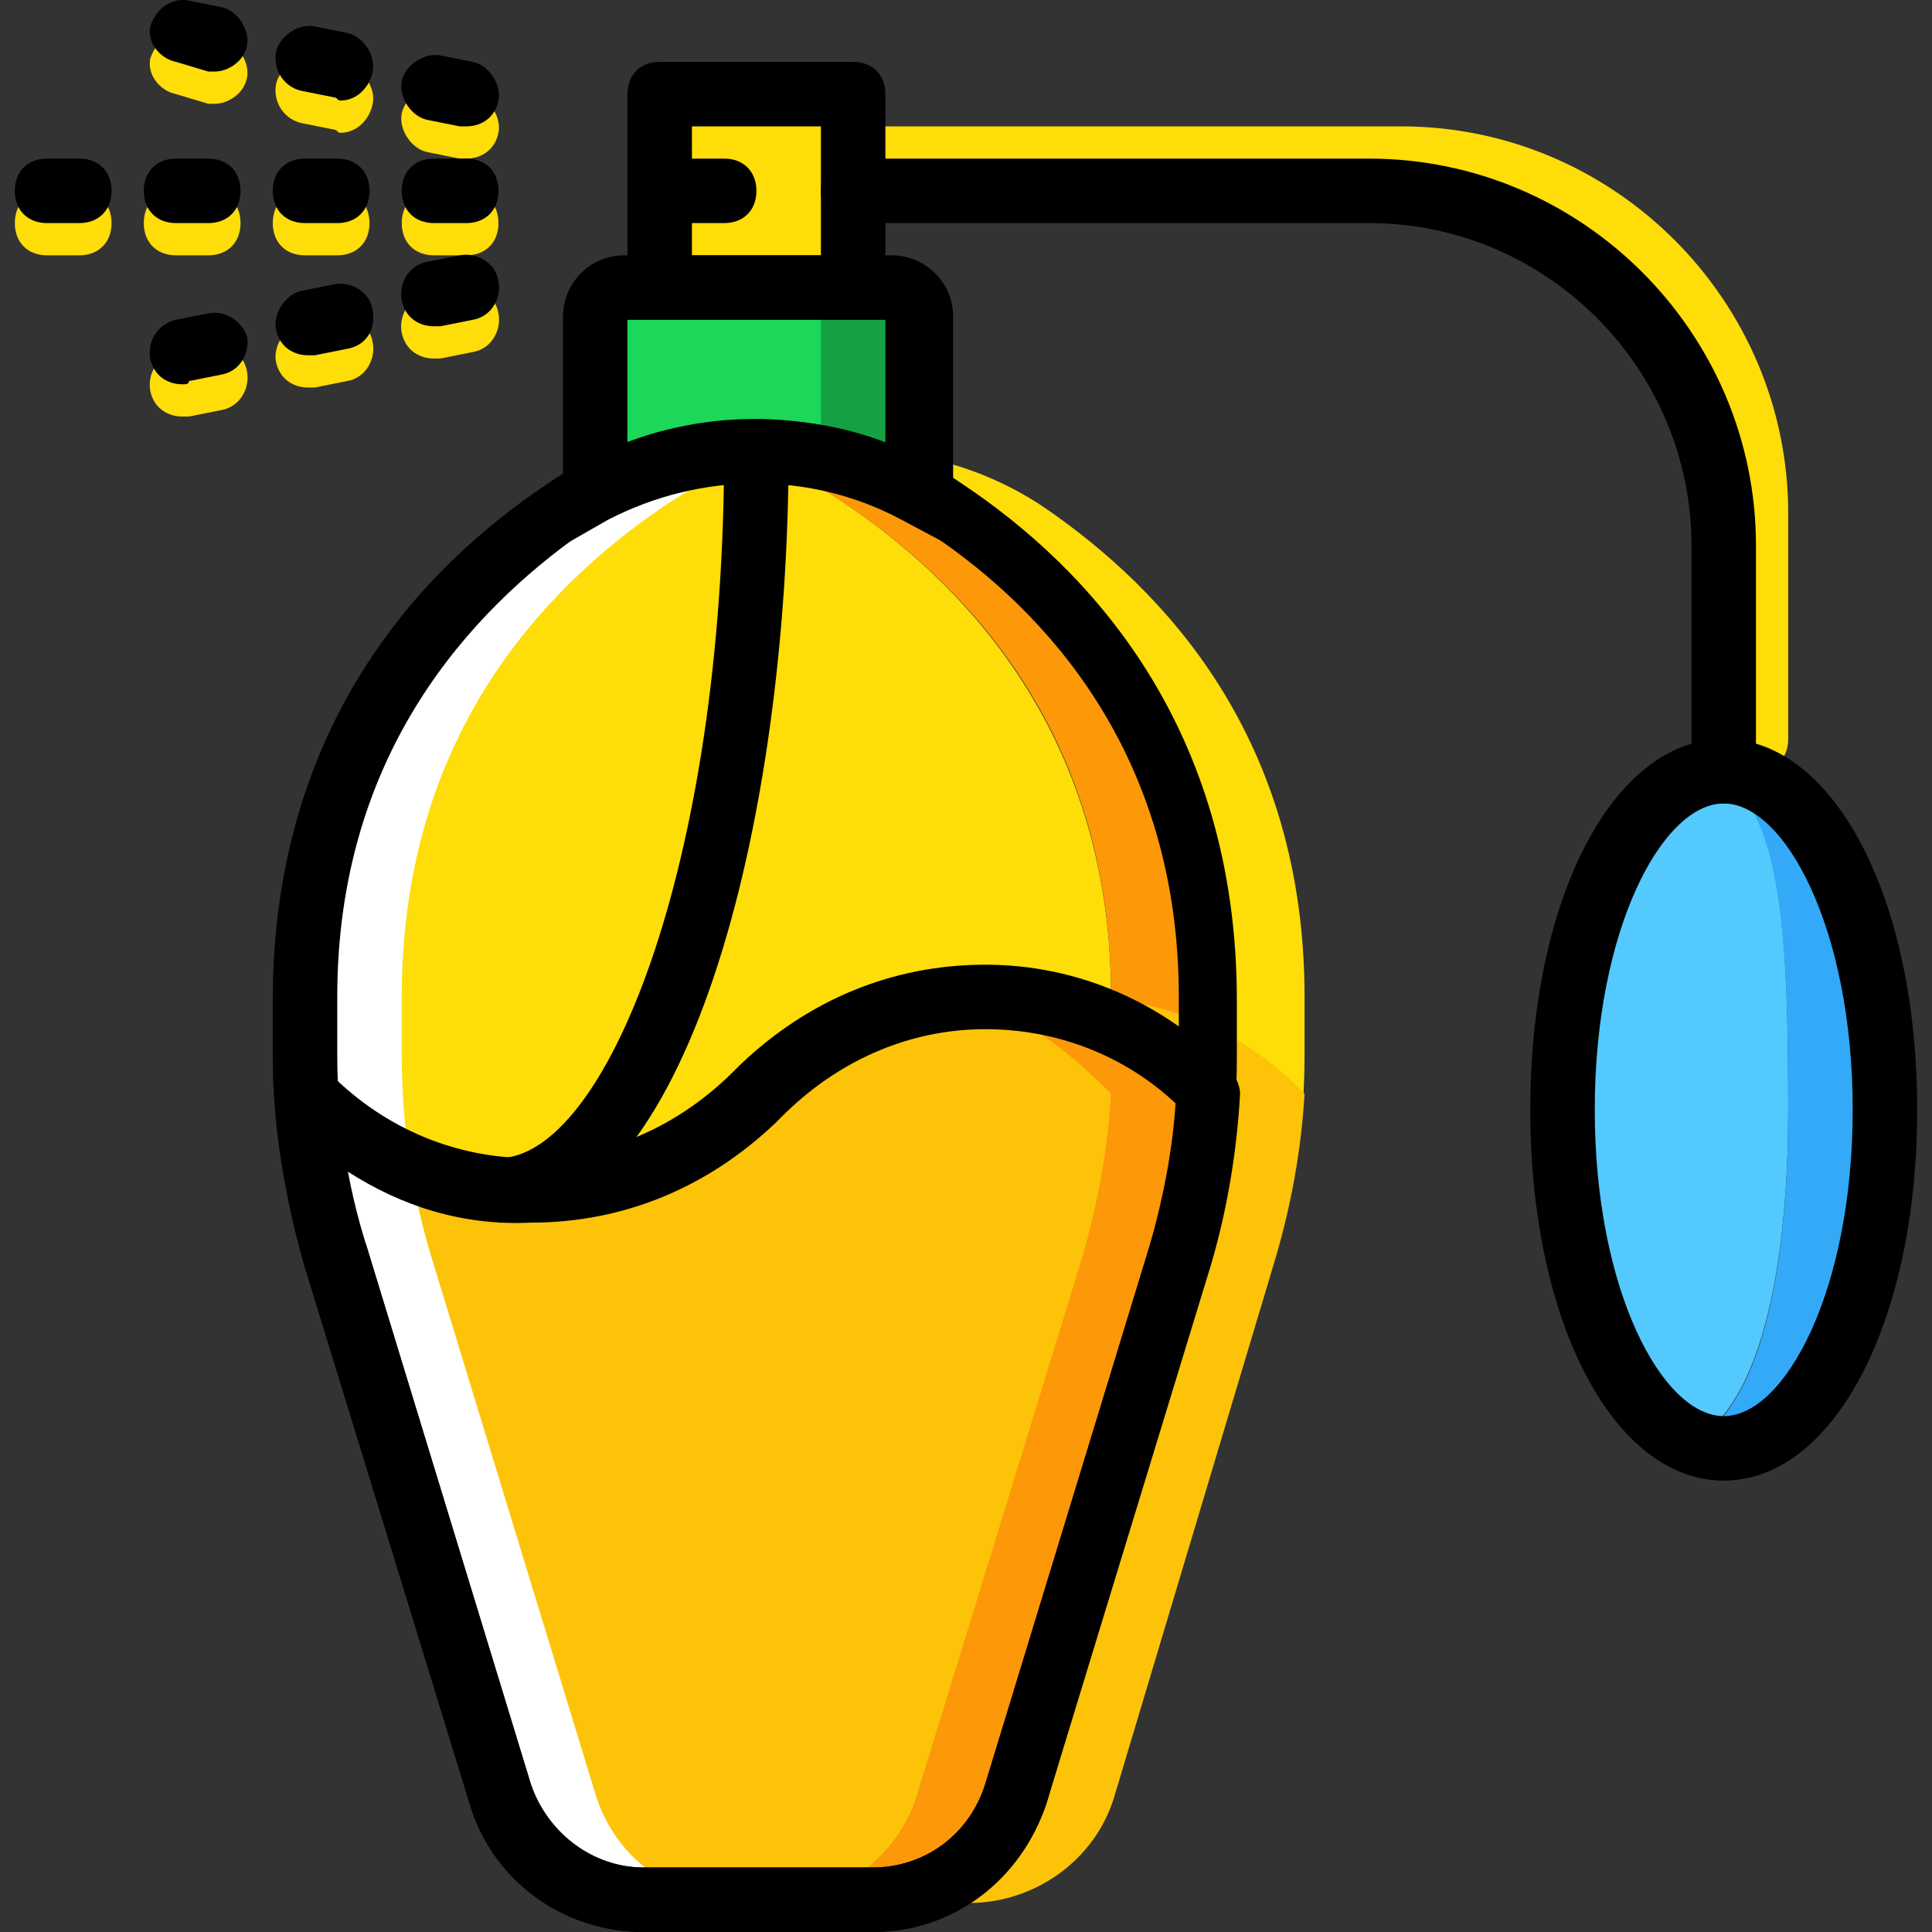 <?xml version="1.0" encoding="iso-8859-1"?>
<!-- Uploaded to: SVG Repo, www.svgrepo.com, Generator: SVG Repo Mixer Tools -->
<svg height="800px" width="800px" version="1.1" id="Layer_1" xmlns="http://www.w3.org/2000/svg" xmlns:xlink="http://www.w3.org/1999/xlink" 
	 viewBox="0 0 511.308 511.308" xml:space="preserve">
<rect x="0" y="0" width="511.308" height="511.308" fill="#333333" stroke="none"/>
<g transform="translate(1)">
	<g>
		<path style="fill:#FFDD09;" d="M122.388,67.575h-8.533c-5.12,0-8.533-3.413-8.533-8.533s3.413-8.533,8.533-8.533h8.533
			c5.12,0,8.533,3.413,8.533,8.533S127.508,67.575,122.388,67.575z M88.254,67.575h-8.533c-5.12,0-8.533-3.413-8.533-8.533
			s3.413-8.533,8.533-8.533h8.533c5.12,0,8.533,3.413,8.533,8.533S93.374,67.575,88.254,67.575z M54.121,67.575h-8.533
			c-5.12,0-8.533-3.413-8.533-8.533s3.413-8.533,8.533-8.533h8.533c5.12,0,8.533,3.413,8.533,8.533S59.241,67.575,54.121,67.575z
			 M19.988,67.575h-8.533c-5.12,0-8.533-3.413-8.533-8.533s3.413-8.533,8.533-8.533h8.533c5.12,0,8.533,3.413,8.533,8.533
			S25.108,67.575,19.988,67.575z"/>
		<path style="fill:#FFDD09;" d="M122.388,41.975c-0.853,0-0.853,0-1.707,0l-8.533-1.707c-4.267-0.853-7.68-5.973-6.827-10.24
			c0.853-4.267,5.973-7.68,10.24-6.827l8.533,1.707c4.267,0.853,7.68,5.973,6.827,10.24
			C130.068,39.415,126.654,41.975,122.388,41.975z M89.108,35.148c-0.853,0-0.853-0.853-1.707-0.853l-8.533-1.707
			c-4.267-0.853-7.68-5.12-6.827-10.24c0.853-4.267,5.973-7.68,10.24-6.827l8.533,1.707c4.267,0.853,7.68,5.973,6.827,10.24
			C96.788,31.735,93.374,35.148,89.108,35.148z M55.828,27.468c-0.853,0-0.853,0-1.707,0l-8.533-2.56
			c-4.267-0.853-7.68-5.12-6.827-9.387c1.707-5.12,5.973-7.68,10.24-6.827l8.533,1.707c4.267,0.853,7.68,5.973,6.827,10.24
			S59.241,27.468,55.828,27.468z"/>
		<path style="fill:#FFDD09;" d="M47.294,110.242c-4.267,0-7.68-2.56-8.533-6.827c-0.853-5.12,2.56-9.387,6.827-10.24l8.533-1.707
			c4.267-0.853,9.387,1.707,10.24,6.827c0.853,4.267-1.707,9.387-6.827,10.24l-8.533,1.707
			C49.001,110.242,48.148,110.242,47.294,110.242z M80.574,102.562c-4.267,0-7.68-2.56-8.533-6.827
			c-0.853-4.267,2.56-9.387,6.827-10.24l8.533-1.707c4.267-0.853,9.387,1.707,10.24,6.827c0.853,4.267-1.707,9.387-6.827,10.24
			l-8.533,1.707C82.281,102.562,81.428,102.562,80.574,102.562z M113.854,94.882c-4.267,0-7.68-2.56-8.533-6.827
			c-0.853-4.267,1.707-9.387,6.827-10.24l8.533-1.707c4.267-0.853,9.387,1.707,10.24,6.827c0.853,4.267-1.707,9.387-6.827,10.24
			l-8.533,1.707C115.561,94.882,114.708,94.882,113.854,94.882z"/>
		<path style="fill:#FFDD09;" d="M463.721,204.108c-5.12,0-8.533-3.413-8.533-8.533v-59.733c0-46.933-38.4-85.333-85.333-85.333
			H233.321c-5.12,0-8.533-3.413-8.533-8.533s3.413-8.533,8.533-8.533h136.533c56.32,0,102.4,46.08,102.4,102.4v59.733
			C472.254,200.695,468.841,204.108,463.721,204.108z"/>
		<path style="fill:#FFDD09;" d="M173.588,76.108h51.2v-51.2h-51.2V76.108z"/>
	</g>
	<path d="M224.788,84.642h-51.2c-5.12,0-8.533-3.413-8.533-8.533v-51.2c0-5.12,3.413-8.533,8.533-8.533h51.2
		c5.12,0,8.533,3.413,8.533,8.533v51.2C233.321,81.228,229.908,84.642,224.788,84.642z M182.121,67.575h34.133V33.442h-34.133
		V67.575z"/>
	<path style="fill:#54C9FD;" d="M412.521,293.708c0,49.493,24.747,89.6,25.6,89.6c23.893,0,34.133-40.107,34.133-89.6
		s-1.707-89.6-25.6-89.6C427.881,204.108,412.521,278.348,412.521,293.708"/>
	<path style="fill:#33A9F8;" d="M455.188,204.108c-1.707,0-2.56,0-4.267,0.853c19.627,4.267,21.333,42.667,21.333,88.747
		c0,43.52-7.68,79.36-25.6,87.893c2.56,0.853,5.973,1.707,8.533,1.707c23.893,0,42.667-40.107,42.667-89.6
		S479.081,204.108,455.188,204.108"/>
	<path style="fill:#1CD759;" d="M156.521,129.868v-46.08c0-4.267,3.413-7.68,7.68-7.68h45.227c4.267,0,7.68,3.413,7.68,7.68v46.08
		C189.801,115.362,182.974,115.362,156.521,129.868"/>
	<path style="fill:#15A143;" d="M234.174,73.548h-25.6c4.267,0,7.68,3.413,7.68,7.68v37.547c8.533,1.707,17.067,4.267,25.6,9.387
		V81.228C241.854,76.962,238.441,73.548,234.174,73.548"/>
	<path style="fill:#FFDD09;" d="M148.841,134.135c30.72-20.48,45.227-20.48,75.093,0c32.427,22.187,69.12,62.293,69.12,129.707
		v15.36c0,17.92-2.56,35.84-7.68,52.907l-43.52,142.507c-5.12,17.067-20.48,28.16-37.547,28.16h-5.12h-30.72
		c-17.067,0-33.28-11.093-37.547-28.16l-43.52-141.653c-5.12-17.067-7.68-34.987-7.68-52.907v-15.36
		C79.721,196.428,116.414,156.322,148.841,134.135"/>
	<path style="fill:#FD9808;" d="M249.534,134.135c-17.92-11.947-38.4-16.213-58.027-14.507c9.387,1.707,19.627,5.973,32.427,14.507
		c32.427,22.187,69.12,61.44,69.12,129.707v15.36c0,17.92-2.56,35.84-7.68,52.907l-43.52,142.507
		c-5.12,17.067-20.48,28.16-37.547,28.16h25.6c17.067,0,33.28-11.093,37.547-28.16l43.52-142.507
		c5.12-17.067,7.68-34.987,7.68-52.907v-15.36C318.654,195.575,281.961,156.322,249.534,134.135"/>
	<path style="fill:#FCC309;" d="M293.054,289.442c-0.853,14.507-3.413,29.013-7.68,43.52l-43.52,141.653
		c-5.12,17.067-20.48,28.16-37.547,28.16h-5.12h-30.72c-17.067,0-33.28-11.093-37.547-28.16l-43.52-141.653
		c-4.267-13.653-6.827-28.16-7.68-42.667c33.28,34.133,86.187,33.28,119.467-0.853l0,0
		C232.468,256.162,259.774,255.308,293.054,289.442"/>
	<path style="fill:#FD9808;" d="M252.094,264.695c13.653,1.707,26.453,10.24,40.96,24.747c-0.853,14.507-3.413,29.013-7.68,43.52
		l-43.52,142.507c-5.12,17.067-20.48,28.16-37.547,28.16h25.6c17.067,0,33.28-11.093,37.547-28.16l43.52-142.507
		c4.267-14.507,6.827-29.013,7.68-43.52C300.734,270.668,275.988,262.135,252.094,264.695"/>
	<path style="fill:#FFDD09;" d="M275.134,134.135c-17.92-11.947-38.4-16.213-58.027-14.507c9.387,1.707,19.627,5.973,32.427,14.507
		c32.427,22.187,69.12,61.44,69.12,129.707v15.36c0,17.92-2.56,35.84-7.68,52.907l-43.52,142.507
		c-5.12,17.067-20.48,28.16-37.547,28.16h25.6c17.067,0,33.28-11.093,37.547-28.16l43.52-142.507
		c5.12-17.067,7.68-34.987,7.68-52.907v-15.36C344.254,195.575,307.561,156.322,275.134,134.135"/>
	<path style="fill:#FCC309;" d="M277.694,264.695c13.653,1.707,26.453,10.24,40.96,24.747c-0.853,14.507-3.413,29.013-7.68,43.52
		l-43.52,142.507c-5.12,17.067-20.48,28.16-37.547,28.16h25.6c17.067,0,33.28-11.093,38.4-28.16l42.667-142.507
		c4.267-14.507,6.827-29.013,7.68-43.52C326.334,270.668,301.588,262.135,277.694,264.695"/>
	<path style="fill:#FFFFFF;" d="M148.841,134.135c17.92-11.947,38.4-16.213,58.027-14.507c-9.387,1.707-19.627,5.973-32.427,14.507
		c-32.427,22.187-69.12,61.44-69.12,129.707v15.36c0,17.92,2.56,35.84,7.68,52.907l43.52,142.507
		c5.12,17.067,20.48,28.16,37.547,28.16h-25.6c-17.067,0-33.28-11.093-37.547-28.16l-43.52-142.507
		c-5.12-17.067-7.68-34.987-7.68-52.907v-15.36C79.721,195.575,116.414,156.322,148.841,134.135"/>
	<path d="M229.908,511.308h-60.587c-21.333,0-40.107-13.653-46.08-34.133l-43.52-141.653c-5.12-17.92-8.533-36.693-8.533-55.467
		v-15.36c0-72.533,39.253-114.347,72.533-136.533c33.28-23.04,76.8-23.04,110.08,0c33.28,22.187,72.533,64,72.533,136.533v15.36
		c0,18.773-2.56,37.547-8.533,55.467l-41.813,141.653C269.161,497.655,251.241,511.308,229.908,511.308z M199.188,127.308
		c-16.213,0-31.573,4.267-46.08,13.653l0,0c-29.013,20.48-64.853,58.027-64.853,122.88v15.36c0,17.067,2.56,34.133,7.68,50.347
		l43.52,142.507c4.267,12.8,16.213,22.187,29.867,22.187h60.587c13.653,0,25.6-8.533,29.867-22.187l43.52-142.507
		c5.12-16.213,7.68-33.28,7.68-50.347v-15.36c0-64.853-35.84-102.4-64.853-122.027C230.761,132.428,215.401,127.308,199.188,127.308
		z"/>
	<path d="M190.654,59.042h-17.067c-5.12,0-8.533-3.413-8.533-8.533s3.413-8.533,8.533-8.533h17.067c5.12,0,8.533,3.413,8.533,8.533
		S195.774,59.042,190.654,59.042z"/>
	<path d="M122.388,59.042h-8.533c-5.12,0-8.533-3.413-8.533-8.533s3.413-8.533,8.533-8.533h8.533c5.12,0,8.533,3.413,8.533,8.533
		S127.508,59.042,122.388,59.042z M88.254,59.042h-8.533c-5.12,0-8.533-3.413-8.533-8.533s3.413-8.533,8.533-8.533h8.533
		c5.12,0,8.533,3.413,8.533,8.533S93.374,59.042,88.254,59.042z M54.121,59.042h-8.533c-5.12,0-8.533-3.413-8.533-8.533
		s3.413-8.533,8.533-8.533h8.533c5.12,0,8.533,3.413,8.533,8.533S59.241,59.042,54.121,59.042z M19.988,59.042h-8.533
		c-5.12,0-8.533-3.413-8.533-8.533s3.413-8.533,8.533-8.533h8.533c5.12,0,8.533,3.413,8.533,8.533S25.108,59.042,19.988,59.042z"/>
	<path d="M122.388,33.442c-0.853,0-0.853,0-1.707,0l-8.533-1.707c-4.267-0.853-7.68-5.973-6.827-10.24
		c0.853-4.267,5.973-7.68,10.24-6.827l8.533,1.707c4.267,0.853,7.68,5.973,6.827,10.24S126.654,33.442,122.388,33.442z
		 M89.108,26.615c-0.853,0-0.853-0.853-1.707-0.853l-8.533-1.707c-4.267-0.853-7.68-5.12-6.827-10.24
		c0.853-4.267,5.973-7.68,10.24-6.827l8.533,1.707c4.267,0.853,7.68,5.973,6.827,10.24C96.788,23.202,93.374,26.615,89.108,26.615z
		 M55.828,18.935c-0.853,0-0.853,0-1.707,0l-8.533-2.56c-4.267-0.853-7.68-5.12-6.827-9.387c1.707-5.12,5.973-7.68,10.24-6.827
		l8.533,1.707c4.267,0.853,7.68,5.973,6.827,10.24S59.241,18.935,55.828,18.935z"/>
	<path d="M47.294,101.708c-4.267,0-7.68-2.56-8.533-6.827c-0.853-5.12,2.56-9.387,6.827-10.24l8.533-1.707
		c4.267-0.853,8.533,1.707,10.24,5.973c0.853,4.267-1.707,9.387-6.827,10.24l-8.533,1.707
		C49.001,101.708,48.148,101.708,47.294,101.708z M80.574,94.028c-4.267,0-7.68-2.56-8.533-6.827
		c-0.853-4.267,2.56-9.387,6.827-10.24l8.533-1.707c4.267-0.853,9.387,1.707,10.24,6.827c0.853,5.12-1.707,9.387-6.827,10.24
		l-8.533,1.707C82.281,94.028,81.428,94.028,80.574,94.028z M113.854,86.348c-4.267,0-7.68-2.56-8.533-6.827
		c-0.853-4.267,1.707-9.387,6.827-10.24l8.533-1.707c4.267-0.853,9.387,1.707,10.24,6.827c0.853,4.267-1.707,9.387-6.827,10.24
		l-8.533,1.707C115.561,86.348,114.708,86.348,113.854,86.348z"/>
	<path d="M250.388,144.375l-12.8-6.827c-23.893-12.8-52.907-12.8-77.653,0l-11.947,6.827V83.788c0-8.533,6.827-16.213,16.213-16.213
		h70.827c8.533,0,16.213,6.827,16.213,16.213v60.587H250.388z M199.188,111.095c11.947,0,23.04,1.707,34.133,5.973V84.642h-68.267
		v32.427C176.148,112.802,187.241,111.095,199.188,111.095z"/>
	<path d="M229.908,511.308h-60.587c-21.333,0-40.107-13.653-46.08-34.133l-43.52-141.653c-4.267-14.507-6.827-29.013-7.68-44.373
		c0-3.413,1.707-6.827,5.12-8.533c2.56-1.707,6.827-0.853,9.387,1.707c14.507,14.507,33.28,22.187,52.907,22.187l0,0
		c20.48,0,39.253-8.533,53.76-23.04c0.853-0.853,0.853-0.853,1.707-1.707c17.92-17.067,40.107-26.453,64.853-26.453l0,0
		c24.747,0,47.787,10.24,64.853,28.16c1.707,1.707,2.56,4.267,2.56,5.973c-0.853,15.36-3.413,30.72-7.68,45.227l-43.52,142.507
		C269.161,497.655,251.241,511.308,229.908,511.308z M90.814,309.922c0.853,6.827,2.56,13.653,5.12,19.627l43.52,142.507
		c4.267,12.8,16.213,22.187,29.867,22.187h60.587c13.653,0,25.6-8.533,29.867-22.187l43.52-142.507
		c3.413-11.947,5.973-24.747,6.827-37.547c-13.653-12.8-31.573-19.627-50.347-19.627l0,0c-20.48,0-39.253,8.533-53.76,23.04
		c-0.853,0.853-0.853,0.853-1.707,1.707c-17.92,17.067-40.107,26.453-64.853,26.453l0,0
		C121.534,324.428,105.321,319.308,90.814,309.922z"/>
	<path d="M130.921,323.575v-17.067c28.16,0,59.733-76.8,59.733-187.733h17.067C207.721,218.615,180.414,323.575,130.921,323.575z"/>
	<path d="M455.188,212.642c-5.12,0-8.533-3.413-8.533-8.533v-59.733c0-46.933-38.4-85.333-85.333-85.333H224.788
		c-5.12,0-8.533-3.413-8.533-8.533s3.413-8.533,8.533-8.533h136.533c56.32,0,102.4,46.08,102.4,102.4v59.733
		C463.721,209.228,460.308,212.642,455.188,212.642z"/>
	<path d="M455.188,391.842c-29.013,0-51.2-41.813-51.2-98.133s22.187-98.133,51.2-98.133c29.013,0,51.2,41.813,51.2,98.133
		S484.201,391.842,455.188,391.842z M455.188,212.642c-16.213,0-34.133,33.28-34.133,81.067s17.92,81.067,34.133,81.067
		s34.133-33.28,34.133-81.067S471.401,212.642,455.188,212.642z"/>
</g>
</svg>